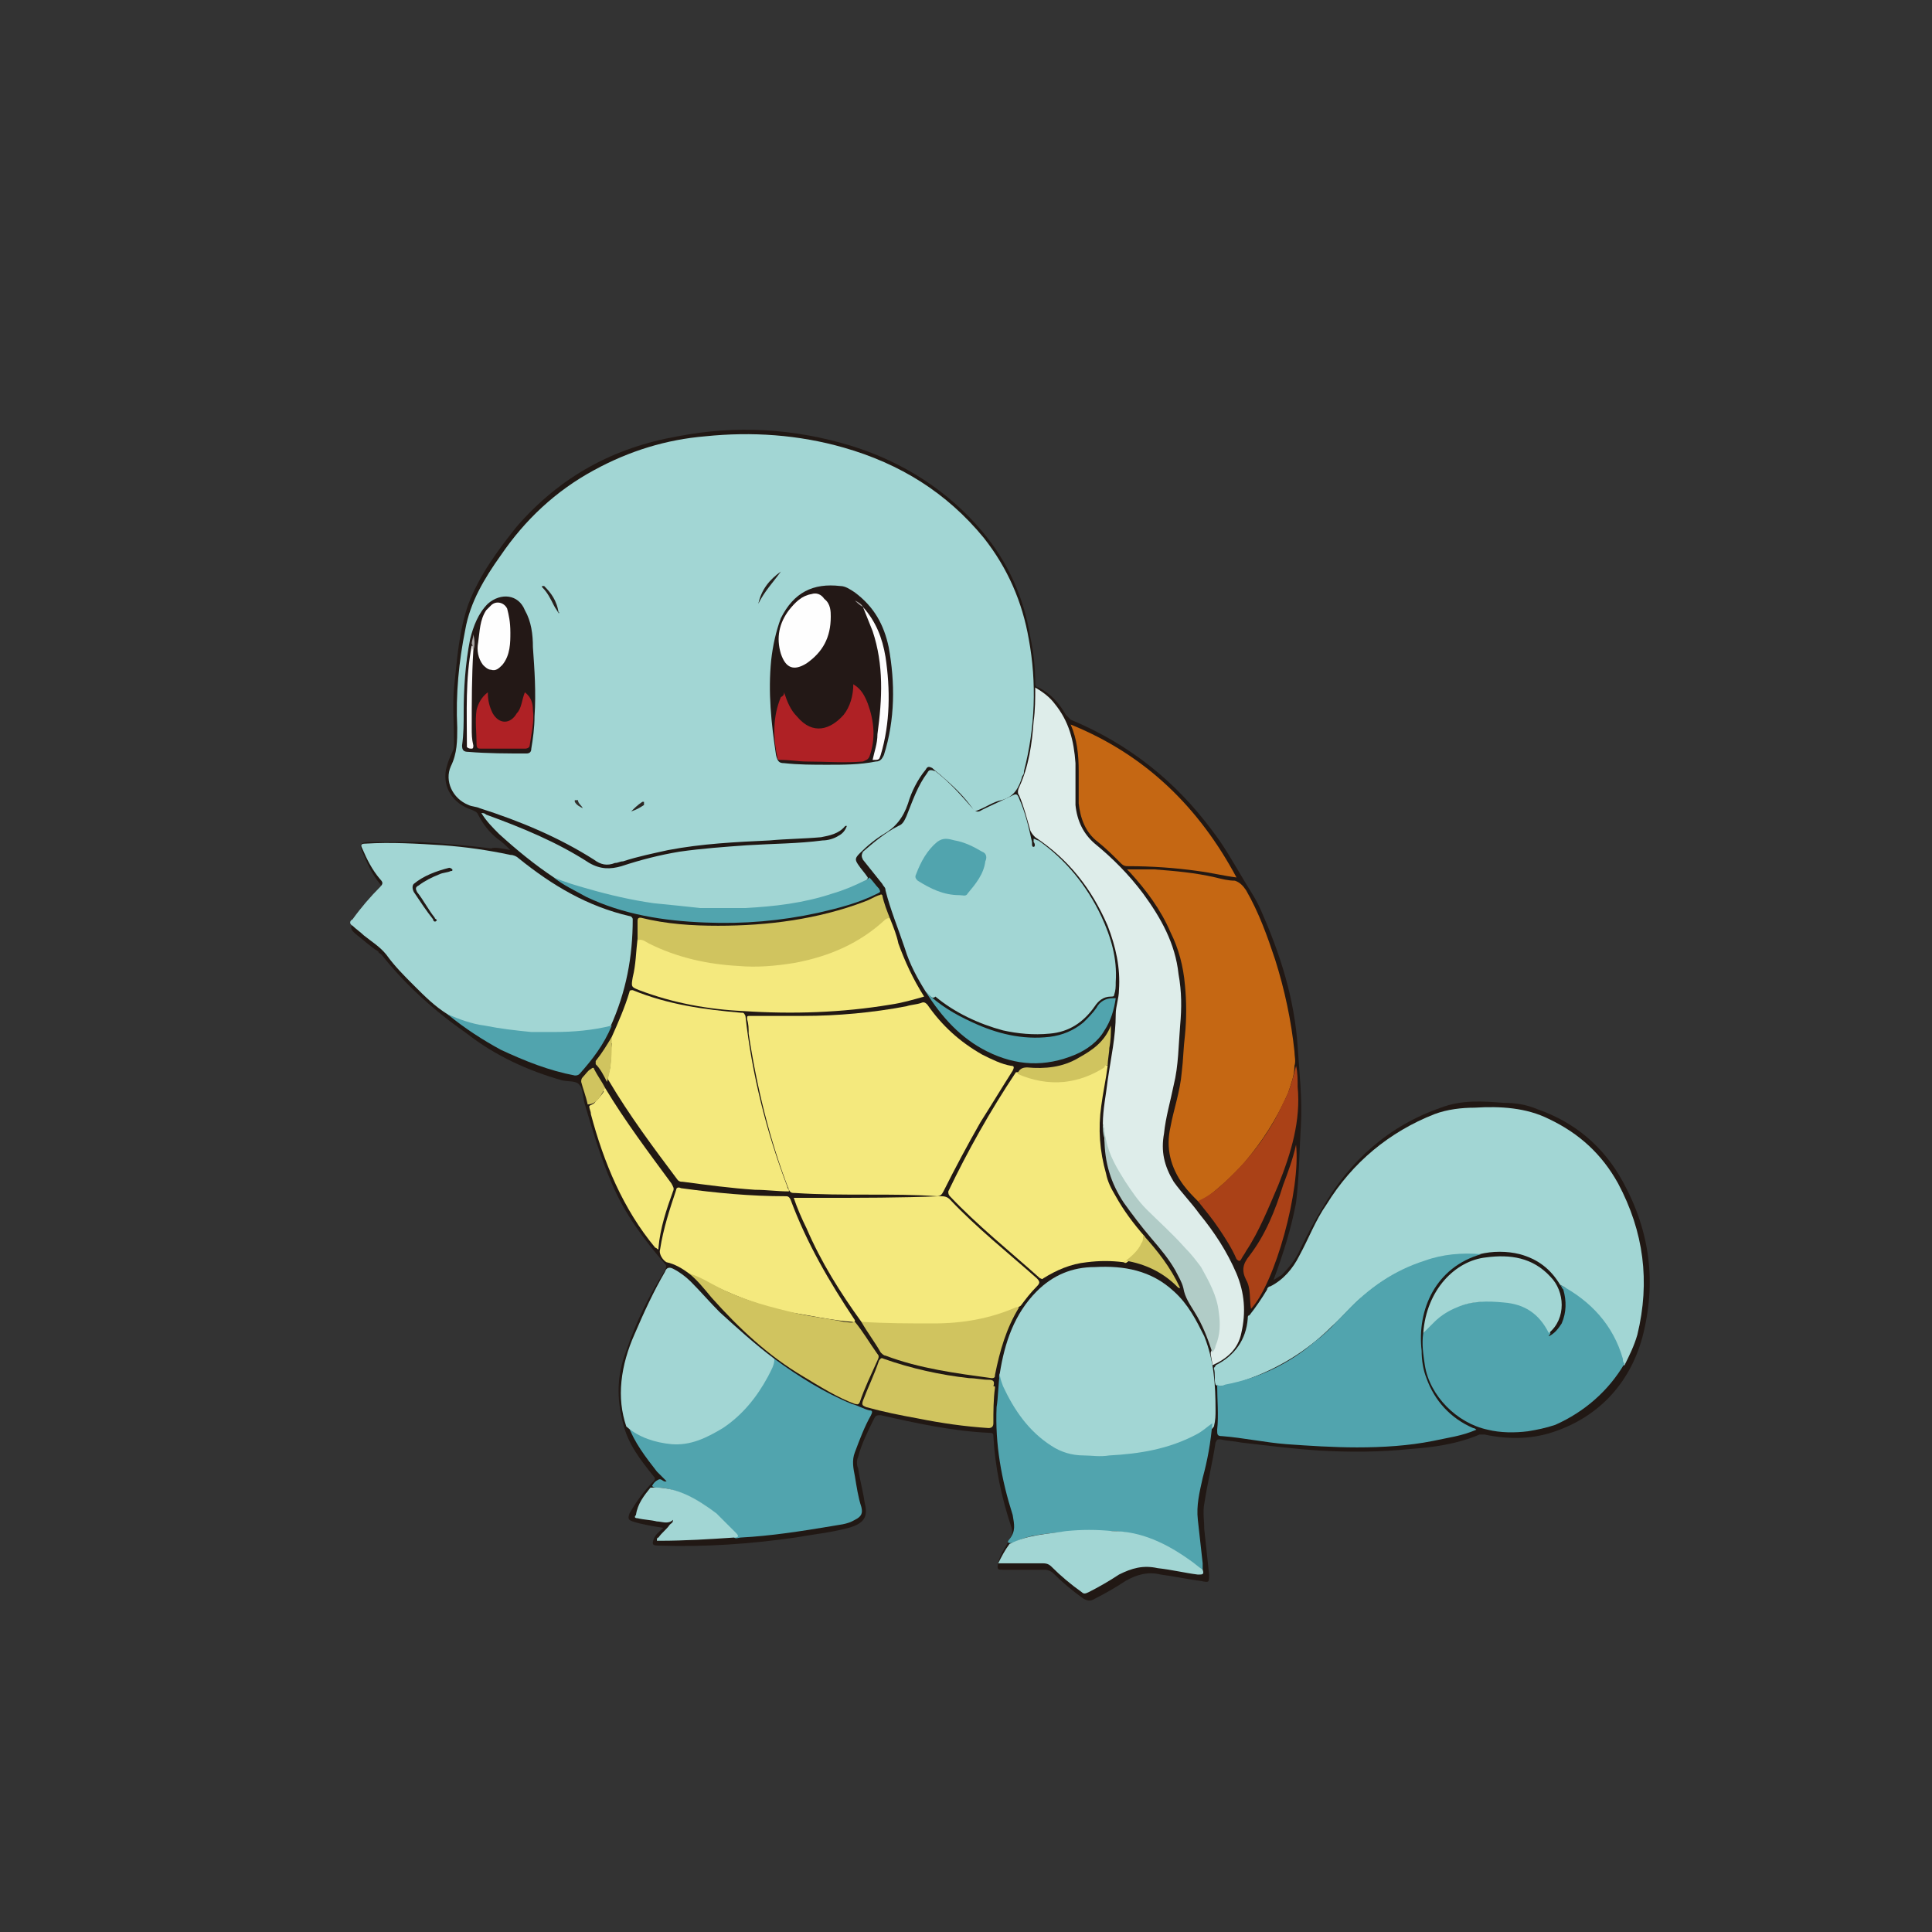 <?xml version="1.0" encoding="utf-8"?>
<!-- Generator: Adobe Illustrator 27.0.0, SVG Export Plug-In . SVG Version: 6.00 Build 0)  -->
<svg version="1.1" id="Capa_1" xmlns="http://www.w3.org/2000/svg" xmlns:xlink="http://www.w3.org/1999/xlink" x="0px" y="0px"
	 viewBox="0 0 120 120" style="enable-background:new 0 0 120 120;" xml:space="preserve">
<rect x="0" y="0" width="120" height="120" fill="#333333" stroke="none"/>
<style type="text/css">
	.st0{fill-rule:evenodd;clip-rule:evenodd;fill:#211814;}
	.st1{fill-rule:evenodd;clip-rule:evenodd;fill:#A2D6D4;}
	.st2{fill-rule:evenodd;clip-rule:evenodd;fill:#F4E97D;}
	.st3{fill-rule:evenodd;clip-rule:evenodd;fill:#DEEDEA;}
	.st4{fill-rule:evenodd;clip-rule:evenodd;fill:#C56713;}
	.st5{fill-rule:evenodd;clip-rule:evenodd;fill:#51A4AE;}
	.st6{fill-rule:evenodd;clip-rule:evenodd;fill:#F4E97E;}
	.st7{fill-rule:evenodd;clip-rule:evenodd;fill:#D0C45F;}
	.st8{fill-rule:evenodd;clip-rule:evenodd;fill:#AA4117;}
	.st9{fill-rule:evenodd;clip-rule:evenodd;fill:#B1CCC7;}
	.st10{fill-rule:evenodd;clip-rule:evenodd;fill:#231816;}
	.st11{fill-rule:evenodd;clip-rule:evenodd;fill:#261E1B;}
	.st12{fill-rule:evenodd;clip-rule:evenodd;fill:#27201D;}
	.st13{fill-rule:evenodd;clip-rule:evenodd;fill:#2C2724;}
	.st14{fill-rule:evenodd;clip-rule:evenodd;fill:#33322F;}
	.st15{fill-rule:evenodd;clip-rule:evenodd;fill:#231A17;}
	.st16{fill-rule:evenodd;clip-rule:evenodd;fill:#AF2125;}
	.st17{fill-rule:evenodd;clip-rule:evenodd;fill:#FEFEFE;}
	.st18{fill-rule:evenodd;clip-rule:evenodd;fill:#FDFDFD;}
	.st19{fill-rule:evenodd;clip-rule:evenodd;fill:#A8A4A3;}
	.st20{fill-rule:evenodd;clip-rule:evenodd;fill:#FBFBFA;}
</style>
<g>
	<g>
		<path class="st0" d="M31.7,52.8c-0.3-0.3-0.5-0.5-0.8-0.7c-0.5-0.4-0.9-0.9-1.2-1.5c-0.1-0.2-0.2-0.2-0.4-0.3
			c-1.2-0.4-1.8-1.4-1.6-2.5c0.1-0.4,0.2-0.7,0.4-1.1c0.1-0.2,0.1-0.3,0.1-0.5c0-1.2-0.1-2.4,0-3.5c0.2-1.8,0.3-3.5,0.9-5.2
			c0.7-1.8,1.8-3.3,3-4.8c2.7-3.1,6-4.9,10-5.6c3.6-0.7,7.2-0.5,10.8,0.6c3.2,1,6,2.8,8.1,5.3c1.6,1.9,2.6,4.1,3,6.6
			c0.2,0.9,0.3,1.9,0.3,2.8c0,0.1,0,0.3,0.2,0.3c0.8,0.4,1.3,1,1.7,1.7c0.1,0.1,0.2,0.2,0.3,0.3c3.6,1.5,6.5,3.8,8.8,6.9
			c0.7,0.9,1.2,1.8,1.8,2.8c0.4,0.7,0.9,1.4,1.2,2.1c1.2,2.7,2.1,5.5,2.3,8.5c0.1,1.6,0.3,3.3,0.2,4.9c-0.1,1.6-0.1,3.2-0.3,4.8
			c-0.3,1.6-0.8,3.2-1.4,4.8c0.2-0.1,0.3-0.2,0.5-0.3c0.5-0.5,0.9-1,1.2-1.7c0.4-0.8,0.8-1.6,1.3-2.4c1.7-3,4.2-5.2,7.4-6.3
			c1.3-0.5,2.6-0.4,3.9-0.3c0.7,0,1.4,0.1,2.1,0.4c2.3,0.8,4.1,2.3,5.3,4.5c1.7,3.1,2.1,6.3,1.2,9.7c-0.8,2.9-2.8,5-5.7,5.9
			c-1.3,0.4-2.7,0.4-4.1,0.1c-0.1,0-0.2,0-0.3,0c-1.4,0.6-2.9,0.8-4.3,0.9c-1.9,0.2-3.8,0.2-5.6,0.1c-1.6-0.1-3.2-0.3-4.9-0.5
			c-0.5-0.1-0.9-0.1-1.3-0.2c-0.2,0-0.2,0-0.3,0.2c-0.2,1.3-0.5,2.5-0.7,3.8c-0.1,0.5,0,1.1,0,1.6c0.1,0.9,0.2,1.9,0.3,2.8
			c0,0.5,0,0.5-0.5,0.4c-0.8-0.1-1.7-0.3-2.5-0.4c-0.8-0.2-1.5,0-2.2,0.4c-0.6,0.4-1.3,0.8-1.9,1.1c-0.3,0.2-0.5,0.1-0.7,0
			c-0.7-0.5-1.3-1-1.9-1.6c-0.1-0.1-0.3-0.2-0.5-0.2c-0.9,0-1.7,0-2.6,0c-0.3,0-0.4,0-0.3-0.4c0.1-0.6,0.5-1,0.7-1.5
			c0.2-0.3,0.2-0.5,0.1-0.8c-0.6-1.8-1-3.7-1.1-5.6c0-0.1,0-0.2-0.2-0.2c-2.3-0.1-4.6-0.6-6.8-1.1c-0.2,0-0.3,0-0.4,0.2
			c-0.4,0.8-0.8,1.6-1,2.4c-0.1,0.2-0.1,0.5,0,0.7c0.1,0.7,0.3,1.4,0.4,2.1c0.2,0.8,0.1,1.3-1,1.6c-1.1,0.3-2.2,0.4-3.3,0.6
			c-2.8,0.4-5.6,0.6-8.5,0.5c-0.4,0-0.4-0.1-0.3-0.4c0.1-0.3,0.4-0.5,0.6-0.7c-0.6-0.1-1.3-0.2-1.9-0.4C39,94.4,39,94.3,39.1,94
			c0.4-0.7,0.9-1.4,1.5-2c0.1-0.1,0.1-0.2,0-0.3c-0.8-1-1.6-2-1.9-3.3c-0.4-1.5-0.4-3,0.2-4.5c0.6-1.8,1.4-3.4,2.4-5
			c0.1-0.2,0.1-0.3,0-0.4c-1.3-1.5-2.5-3.1-3.3-5c-0.7-1.6-1.2-3.3-1.7-5c-0.1-0.4-0.1-0.9-0.3-1.1c-0.2-0.3-0.7-0.2-1.1-0.3
			c-2.1-0.6-4.1-1.5-5.9-2.9c-2-1.4-3.8-3-5.3-4.9c-0.1-0.1-0.2-0.1-0.2-0.2c-0.5-0.3-0.9-0.7-1.3-1c-0.5-0.4-0.5-0.5-0.1-1
			c0.5-0.6,1-1.2,1.5-1.8c0.1-0.1,0.2-0.2,0-0.4c-0.5-0.6-0.8-1.3-1.1-2c-0.2-0.4-0.1-0.6,0.4-0.6c1,0,2.1,0,3.2,0
			c1.5,0.1,2.9,0.2,4.4,0.4C30.7,52.6,31.2,52.7,31.7,52.8L31.7,52.8z"/>
		<path class="st1" d="M34.4,54.5c-1.2-0.8-2.3-1.7-3.4-2.7c-0.4-0.4-0.8-0.8-1.1-1.3c0.1,0,0.2,0,0.3,0.1c2.2,0.8,4.4,1.7,6.4,3
			c0.7,0.4,1.3,0.4,2,0.2c1.2-0.4,2.4-0.7,3.6-0.9c1.4-0.2,2.8-0.3,4.2-0.4c1.6-0.1,3.2-0.1,4.7-0.3c0.3,0,0.7-0.1,1-0.3
			c0.2-0.1,0.4-0.3,0.5-0.6c-0.1,0-0.1,0-0.1,0c-0.4,0.5-1,0.6-1.5,0.7c-1.1,0.1-2.1,0.1-3.2,0.2c-2.1,0.1-4.2,0.2-6.3,0.6
			c-0.9,0.2-1.9,0.4-2.8,0.7c-0.2,0-0.3,0.1-0.5,0.1c-0.5,0.2-0.9,0.1-1.3-0.2c-2.2-1.4-4.6-2.4-7.1-3.2c-0.2-0.1-0.5-0.1-0.7-0.2
			c-1-0.4-1.5-1.5-1.1-2.4c0.4-0.8,0.4-1.6,0.4-2.4c-0.1-2.1,0.1-4.1,0.5-6.1c0.3-1.7,1.2-3.2,2.2-4.6c1.5-2.2,3.4-4,5.8-5.3
			c2.2-1.2,4.5-1.9,6.9-2.1c2.9-0.3,5.8-0.1,8.6,0.7c3.5,1,6.4,2.8,8.7,5.6c1.5,1.9,2.4,4,2.8,6.3c0.5,2.7,0.4,5.5-0.3,8.2
			c0,0.1,0,0.2-0.1,0.3c-0.2,0.7-0.5,1.3-1.3,1.5c-0.5,0.1-0.9,0.4-1.4,0.6c-0.2,0.1-0.3,0.1-0.4-0.1c-0.5-0.7-1.1-1.3-1.8-1.9
			c-0.2-0.2-0.5-0.4-0.7-0.6c-0.2-0.1-0.3-0.1-0.4,0.1c-0.5,0.6-0.9,1.4-1.1,2.1c-0.3,0.9-0.8,1.5-1.5,1.9c-0.5,0.3-1,0.7-1.5,1.2
			c-0.3,0.3-0.3,0.4-0.1,0.7s0.4,0.5,0.6,0.8c0,0.2-0.2,0.2-0.3,0.3c-1.4,0.7-2.9,1.2-4.4,1.4c-1.2,0.2-2.3,0.3-3.5,0.3
			c-3.4,0.2-6.8-0.3-10-1.3C35.3,55,34.8,54.8,34.4,54.5L34.4,54.5z"/>
		<path class="st1" d="M96.9,79.8c-0.6-1-1.4-1.6-2.5-1.9c-0.8-0.2-1.7-0.2-2.5,0c-0.8,0.1-1.6,0.1-2.4,0.2
			c-1.8,0.4-3.3,1.1-4.7,2.3c-0.8,0.6-1.4,1.4-2.1,2c-1.5,1.5-3.3,2.6-5.3,3.3c-0.5,0.2-1,0.3-1.6,0.4c-0.1,0-0.2,0-0.3-0.1
			c-0.1-0.3,0-0.7-0.1-1c0-0.1,0.1-0.1,0.1-0.2c1.2-0.6,1.9-1.6,2-2.9c0-0.1,0-0.2,0.1-0.2c0.4-0.5,0.8-1.1,1.1-1.6
			c0-0.1,0.1-0.2,0.2-0.2c0.8-0.4,1.4-1.1,1.8-1.9c0.6-1.1,1-2.2,1.7-3.2c1.6-2.6,3.9-4.5,6.7-5.6c0.8-0.3,1.7-0.4,2.5-0.4
			c1.6-0.1,3.2,0,4.6,0.7c1.9,0.9,3.3,2.2,4.3,4c1.6,3,2,6.1,1.2,9.4c-0.2,0.7-0.5,1.3-0.8,1.9c-0.2,0-0.2-0.2-0.2-0.3
			c-0.3-0.9-0.7-1.7-1.3-2.5c-0.6-0.7-1.2-1.3-2-1.8C97.3,80,97.1,79.9,96.9,79.8L96.9,79.8z"/>
		<path class="st1" d="M57.5,61.6c-0.5-0.8-1-1.7-1.3-2.7c-0.4-1.2-0.9-2.4-1.2-3.6c0-0.2-0.1-0.2-0.2-0.4c-0.4-0.5-0.8-1-1.2-1.5
			c-0.1-0.2-0.1-0.3,0-0.5c0.7-0.6,1.4-1.2,2.2-1.6c0.3-0.1,0.4-0.4,0.5-0.6c0.4-1,0.7-1.9,1.3-2.7c0.1-0.2,0.2-0.2,0.5-0.1
			c0.9,0.7,1.6,1.5,2.3,2.3c0.2,0.2,0.3,0.3,0.6,0.1c0.6-0.3,1.3-0.6,1.9-0.9c0.2-0.1,0.3-0.1,0.4,0.2c0.4,0.9,0.6,1.8,0.8,2.7v0.1
			c0,0.1,0,0.2,0.1,0.2s0.1-0.2,0-0.3c0-0.1,0-0.1,0-0.2c0.1,0,0.2,0.1,0.3,0.1c1.7,1.2,3,2.8,3.9,4.7c0.6,1.3,1,2.6,0.9,4.1
			c0,0.3,0,0.5-0.1,0.8c0,0.1-0.1,0.1-0.2,0.1c-0.5,0-0.8,0.3-1,0.6c-0.7,1-1.6,1.6-2.8,1.7c-1,0.1-2,0-2.9-0.2
			c-1.5-0.4-3-1.1-4.2-2.1C57.9,62.1,57.7,61.8,57.5,61.6L57.5,61.6z"/>
		<path class="st2" d="M53.9,74.2c-1.5,0-3,0-4.5-0.1c-0.2,0-0.3,0-0.4-0.2c-1.2-3.1-2-6.4-2.5-9.7c0-0.3,0-0.6-0.1-0.9
			c0-0.2,0-0.2,0.2-0.2c1.1,0,2.2,0,3.3,0c2.1,0,4.3-0.2,6.4-0.6c0.3-0.1,0.6-0.1,0.9-0.2c0.2-0.1,0.3,0,0.4,0.1
			c0.9,1.3,2,2.3,3.4,3.1c0.6,0.3,1.2,0.6,1.8,0.7c0.2,0,0.2,0.1,0.1,0.3c-0.7,1.1-1.3,2.1-2,3.2c-0.8,1.4-1.6,2.9-2.3,4.3
			c-0.1,0.2-0.2,0.3-0.4,0.3C56.9,74.2,55.4,74.2,53.9,74.2L53.9,74.2z"/>
		<path class="st1" d="M27.8,63c-0.8-0.5-1.4-1.1-2.1-1.8c-0.6-0.6-1.2-1.2-1.7-1.9c-0.4-0.5-0.9-0.8-1.4-1.2
			c-0.2-0.2-0.5-0.4-0.7-0.6c-0.2-0.1-0.2-0.3,0-0.4c0.5-0.7,1.1-1.4,1.7-2c0.2-0.2,0.2-0.3,0-0.5c-0.5-0.6-0.8-1.2-1.1-1.9
			c-0.1-0.2-0.1-0.3,0.2-0.3c1.6-0.1,3.2,0,4.8,0.1c1.4,0.1,2.8,0.3,4.2,0.6c0.2,0,0.4,0.1,0.5,0.2c2.1,1.7,4.3,3,6.9,3.6
			c0.1,0,0.2,0.1,0.2,0.2c0,2.3-0.4,4.5-1.4,6.7c-0.1,0.1-0.2,0.1-0.4,0.2c-0.7,0.2-1.5,0.2-2.2,0.3c-1.3,0.1-2.6,0-3.9-0.2
			c-0.9-0.1-1.8-0.3-2.6-0.6C28.5,63.4,28.1,63.2,27.8,63L27.8,63z"/>
		<path class="st3" d="M68.5,69.8c0-0.9,0.2-1.8,0.3-2.7c0.2-1.4,0.5-2.7,0.5-4.1c0-0.5,0.2-1,0.2-1.5c0.1-1.4-0.2-2.7-0.7-4
			c-1-2.3-2.4-4.1-4.5-5.5c-0.1-0.1-0.2-0.2-0.3-0.4c-0.2-0.7-0.4-1.5-0.7-2.2c-0.1-0.1-0.1-0.3,0-0.5c0.6-1.3,0.8-2.7,0.9-4.1
			c0.1-0.7,0.1-1.4,0.1-2.1c0.5,0.3,0.9,0.6,1.2,1c0.9,1.1,1.2,2.3,1.3,3.7c0,0.9,0,1.7,0,2.6c0.1,1,0.5,1.8,1.2,2.4
			c1.1,0.9,2.1,1.9,3,3.1c1.1,1.5,2,3.1,2.2,5c0.2,1.1,0.2,2.1,0.1,3.2c-0.1,1.2-0.1,2.5-0.4,3.7c-0.2,1-0.5,2-0.6,3
			c-0.2,1.1,0,2,0.6,3c0.5,0.7,1.1,1.3,1.6,2c0.9,1.1,1.7,2.3,2.3,3.7c0.5,1.2,0.6,2.4,0.3,3.7c-0.2,1-0.9,1.6-1.8,2
			c0-0.3-0.1-0.5-0.1-0.8c0.6-1.3,0.4-2.6-0.1-3.9c-0.4-1-1.1-2-1.9-2.8c-0.7-0.7-1.4-1.3-2.1-2c-0.5-0.5-0.9-1.1-1.3-1.8
			c-0.5-0.8-1-1.7-1.2-2.7C68.6,70.5,68.6,70.2,68.5,69.8L68.5,69.8z"/>
		<path class="st1" d="M62.1,85.3c0.3-1.9,0.9-3.7,2.3-5.1c1-1,2.2-1.5,3.6-1.5c1.8-0.1,3.5,0.2,4.9,1.5c0.9,0.8,1.4,1.8,1.9,2.8
			c0.6,1.5,0.7,3,0.7,4.6c0,0.3,0,0.6-0.1,1c-0.2,0.3-0.6,0.5-0.9,0.7c-1.3,0.7-2.7,1.1-4.1,1.3c-0.8,0.1-1.6,0.1-2.4,0.1
			c-1.2,0-2.3-0.2-3.2-1c-1.1-1-2-2.1-2.6-3.5C62.1,85.8,62,85.5,62.1,85.3L62.1,85.3z"/>
		<path class="st4" d="M74.4,74.6c-0.3-0.3-0.6-0.6-0.9-1c-0.8-1.1-1.1-2.3-0.8-3.6c0.2-1.1,0.6-2.2,0.7-3.4
			c0.1-0.8,0.1-1.5,0.2-2.3c0.1-1,0.1-2.1,0-3.1c-0.1-1.2-0.4-2.3-0.9-3.3c-0.6-1.4-1.5-2.6-2.5-3.7c0,0-0.1-0.1-0.2-0.2
			c0.6,0,1.1,0,1.7,0c1.3,0.1,2.5,0.2,3.8,0.5c0.4,0.1,0.8,0.2,1.2,0.2c0.3,0.1,0.5,0.3,0.7,0.6c0.8,1.4,1.3,2.8,1.8,4.3
			c0.6,1.9,1,3.8,1.2,5.7c0,0.3,0.1,0.6,0,0.9c0,0.6-0.2,1.1-0.4,1.7c-0.7,1.6-1.6,3-2.7,4.3c-0.8,0.9-1.6,1.6-2.5,2.3
			C74.6,74.5,74.5,74.7,74.4,74.6L74.4,74.6z"/>
		<path class="st5" d="M75.6,86c0.1,0.1,0.3,0.1,0.5,0c2.1-0.4,4-1.3,5.6-2.7c0.7-0.5,1.3-1.2,1.9-1.8c1.4-1.5,3-2.6,4.9-3.2
			c1.1-0.4,2.3-0.5,3.5-0.4c-2.8,0.8-4,3.4-3.7,6c0,0.6,0.1,1.2,0.3,1.7c0.5,1.4,1.5,2.5,2.9,3.1c0,0,0.1,0,0.2,0.1
			c-0.9,0.4-1.8,0.5-2.7,0.7c-1.5,0.3-3.1,0.4-4.7,0.4c-1.5,0-3-0.1-4.4-0.2c-1.3-0.1-2.7-0.4-4-0.5c-0.3,0-0.3-0.1-0.3-0.4
			C75.7,87.9,75.6,86.9,75.6,86L75.6,86z"/>
		<path class="st2" d="M68.8,66.2c-0.1,0.8-0.3,1.7-0.4,2.5c-0.2,1.4-0.1,2.8,0.3,4.2c0.1,0.5,0.3,0.9,0.6,1.4
			c0.5,0.9,1.1,1.7,1.8,2.5c0.1,0.3,0,0.5-0.2,0.7c-0.2,0.4-0.6,0.7-0.9,0.9c0,0-0.1,0.1-0.2,0c-0.8-0.1-1.5-0.1-2.3,0
			c-1,0.1-1.9,0.5-2.7,1c-0.1,0.1-0.1,0-0.2,0c-1.9-1.7-3.9-3.3-5.6-5.1c-0.1-0.1-0.1-0.2-0.1-0.3c1.2-2.5,2.6-5,4.2-7.4l0,0
			c0.1,0,0.2,0,0.3,0c0.7,0.3,1.5,0.5,2.2,0.5c1,0,1.9-0.3,2.8-0.8c0.1-0.1,0.2-0.1,0.3-0.2C68.7,66.2,68.8,66.2,68.8,66.2
			L68.8,66.2z"/>
		<path class="st2" d="M38,64.4c0.4-0.9,0.8-1.8,1.1-2.8c0-0.1,0.1-0.1,0.2-0.1c2.2,0.9,4.4,1.2,6.7,1.4c0.2,0,0.2,0,0.3,0.2
			c0.4,3.6,1.3,7.2,2.6,10.6c0,0.1,0.1,0.2,0.1,0.2s0,0,0,0.1c-0.7,0-1.4-0.1-2.1-0.1c-1.5-0.1-3-0.3-4.5-0.5c-0.1,0-0.2,0-0.3-0.1
			c-1.5-2-3-4-4.3-6.2c-0.1-0.1,0-0.3,0-0.4c0.2-0.6,0.1-1.2,0.2-1.9C37.9,64.8,37.9,64.6,38,64.4L38,64.4z"/>
		<path class="st5" d="M48.1,84.4c1.5,1.1,3.1,2.1,4.8,2.8c0.4,0.1,0.7,0.3,1.1,0.4c0.2,0,0.2,0.1,0.1,0.3c-0.4,0.7-0.7,1.5-1,2.3
			c-0.2,0.5-0.1,1,0,1.5c0.1,0.6,0.2,1.3,0.4,1.9c0.1,0.4,0,0.6-0.4,0.8c-0.5,0.3-1,0.3-1.5,0.4c-1.8,0.3-3.7,0.6-5.6,0.7
			c-0.1,0-0.3,0.1-0.4,0c0-0.1,0.1-0.2,0-0.3c-1-1.1-2-2-3.4-2.5c-0.5-0.2-0.9-0.3-1.4-0.3c-0.1,0-0.2,0-0.3-0.1
			c0.1-0.2,0.2-0.3,0.4-0.4s0.3,0.2,0.5,0.1c-0.2-0.2-0.4-0.4-0.6-0.6c-0.7-0.9-1.4-1.8-1.8-2.9v-0.1c0.1,0,0.2,0,0.3,0.1
			c1.1,0.8,2.3,1.1,3.6,0.9c0.9-0.2,1.8-0.6,2.5-1.2C46.6,87.2,47.5,86,48.1,84.4C48.1,84.5,48.1,84.4,48.1,84.4L48.1,84.4z"/>
		<path class="st2" d="M53.5,82.1c-1.3-1.8-2.5-3.7-3.4-5.8c-0.3-0.6-0.6-1.3-0.8-1.9c0.6,0,1.2,0,1.7,0c2.5,0,4.9,0,7.4-0.1
			c0.2,0,0.4,0,0.6,0.2c1.7,1.8,3.6,3.3,5.4,4.9c0.2,0.2,0.2,0.3,0,0.5c-0.4,0.4-0.7,0.8-1,1.2c-0.6,0.4-1.4,0.6-2.1,0.8
			c-1.1,0.3-2.3,0.4-3.5,0.4c-0.8,0-1.6,0-2.4,0c-0.5,0-1-0.1-1.5-0.1C53.7,82.2,53.6,82.2,53.5,82.1z"/>
		<path class="st5" d="M96.9,79.8c1.9,1,3.3,2.5,3.9,4.6c0,0.1,0,0.2,0.1,0.3c-1,1.7-2.5,3-4.3,3.8c-0.6,0.2-1.1,0.3-1.7,0.4
			c-0.8,0.1-1.7,0.1-2.5-0.1c-1.9-0.4-3.6-2.1-3.9-4c-0.1-0.7-0.2-1.3-0.1-2c0.5-0.7,1.2-1.3,2-1.6c0.9-0.4,1.9-0.4,2.9-0.4
			c0.3,0,0.6,0,0.9,0.1c1,0.3,1.7,0.9,2.1,1.9c0,0.1-0.1,0.1-0.1,0.2c0.4-0.2,0.6-0.5,0.8-0.8c0.3-0.7,0.3-1.4,0.1-2.1
			C97,80,97,79.9,96.9,79.8L96.9,79.8z"/>
		<path class="st5" d="M62.1,85.3c0,0.3,0.1,0.5,0.2,0.8c0.7,1.5,1.6,2.8,3,3.7c0.6,0.4,1.3,0.6,2,0.6c0.5,0,1,0.1,1.6,0
			c1.9-0.1,3.7-0.4,5.4-1.3c0.4-0.2,0.7-0.5,1-0.7c-0.1,1.2-0.3,2.3-0.6,3.4c-0.2,0.9-0.4,1.7-0.3,2.6s0.2,1.8,0.3,2.7
			c0,0.1,0,0.3,0,0.4c-0.2,0-0.3-0.1-0.4-0.2c-0.9-0.7-1.9-1.2-2.9-1.7c-0.8-0.3-1.6-0.5-2.4-0.5c-1.6,0-3.3,0-4.9,0.3
			c-0.4,0.1-0.7,0.2-1.1,0.4c-0.1,0-0.2,0.1-0.4,0c0,0,0-0.1,0.1-0.2c0.4-0.5,0.3-0.9,0.2-1.5c-0.7-2.2-1.1-4.4-1-6.7
			C62,86.8,62,86,62.1,85.3L62.1,85.3z"/>
		<path class="st1" d="M48.1,84.4c0,0.4-0.2,0.7-0.4,1.1c-0.7,1.3-1.6,2.4-2.8,3.2c-1,0.6-2,1.1-3.2,1c-1-0.1-2-0.4-2.8-1.1
			c-0.3-0.9-0.4-1.8-0.3-2.8c0.1-1,0.4-2,0.8-2.9c0.6-1.4,1.2-2.7,1.9-3.9c0.1-0.3,0.3-0.3,0.5-0.2c0.4,0.2,0.8,0.5,1.1,0.8
			c0.6,0.6,1.2,1.3,1.8,1.9C45.8,82.5,46.9,83.5,48.1,84.4L48.1,84.4z"/>
		<path class="st6" d="M42.8,79.1c-0.4-0.3-0.9-0.6-1.4-0.7c-0.2-0.1-0.5-0.5-0.4-0.8c0.2-1.3,0.6-2.5,1-3.7c0-0.1,0.1-0.2,0.3-0.1
			c2.2,0.3,4.3,0.5,6.5,0.5c0.1,0,0.2,0,0.3,0.2c1,2.7,2.4,5.1,4,7.5c0,0.2-0.1,0.1-0.2,0.1c-1.3-0.1-2.6-0.4-3.9-0.6
			c-1.9-0.4-3.6-1.1-5.4-2C43.4,79.4,43.1,79.3,42.8,79.1L42.8,79.1z"/>
		<path class="st6" d="M55.3,57.1c0.2,0.5,0.4,1,0.5,1.5c0.4,1.1,0.9,2.2,1.6,3.3c-0.7,0.2-1.4,0.4-2.1,0.5c-3,0.5-6.1,0.6-9.1,0.4
			c-2.2-0.1-4.4-0.5-6.5-1.3c-0.5-0.2-0.5-0.2-0.4-0.8c0.2-0.8,0.2-1.6,0.3-2.4c0.1-0.2,0.3-0.1,0.4,0c0.9,0.4,1.9,0.8,2.9,1
			c1.5,0.4,3.1,0.5,4.6,0.5c2.4-0.1,4.6-0.8,6.6-2.1c0.3-0.2,0.6-0.5,0.8-0.7C55.1,57,55.2,56.9,55.3,57.1L55.3,57.1z"/>
		<path class="st4" d="M76.8,54.5c-0.8-0.1-1.6-0.3-2.4-0.4c-1.4-0.2-2.9-0.3-4.3-0.3c-0.2,0-0.3,0-0.5-0.2
			c-0.5-0.5-0.9-0.9-1.4-1.3c-0.8-0.6-1.1-1.5-1.2-2.4c0-0.7,0-1.4,0-2c0-1-0.1-2-0.5-2.9C71.2,46.9,74.5,50.2,76.8,54.5z"/>
		<path class="st7" d="M55.3,57.1c-0.1-0.1-0.1-0.1-0.3,0c-1.6,1.5-3.5,2.3-5.6,2.7C48.2,60,47,60.1,45.9,60
			c-1.9-0.1-3.8-0.5-5.6-1.4c-0.2-0.1-0.4-0.3-0.7-0.2c0-0.4,0-0.8,0-1.2c0-0.2,0.1-0.2,0.2-0.2c1.6,0.4,3.2,0.5,4.8,0.5
			c3.1,0,6.2-0.4,9.1-1.5c0.3-0.1,0.6-0.3,0.9-0.4c0.1,0,0.1-0.1,0.2,0C54.9,56.1,55.1,56.6,55.3,57.1L55.3,57.1z"/>
		<path class="st7" d="M42.8,79.1c0.7,0.2,1.3,0.6,1.9,0.9c1.6,0.8,3.2,1.2,4.9,1.6c0.9,0.2,1.9,0.3,2.8,0.5c0.2,0,0.5,0.1,0.7,0
			c0.5,0.6,0.9,1.3,1.4,2c0.1,0.1,0.1,0.2,0,0.4c-0.4,0.9-0.8,1.7-1.1,2.6c-0.1,0.2-0.2,0.1-0.3,0.1c-1.1-0.4-2.2-1.1-3.2-1.7
			c-2.2-1.3-4-3-5.7-4.9C43.7,80,43.3,79.5,42.8,79.1z"/>
		<path class="st1" d="M62.7,95.9L62.7,95.9c1.2-0.6,2.3-0.6,3.5-0.8c1-0.1,1.9-0.1,2.9,0c1.8,0,3.4,0.8,4.8,1.8
			c0.3,0.2,0.5,0.4,0.8,0.6c0.1,0.3,0,0.3-0.3,0.3c-0.8-0.1-1.6-0.3-2.5-0.4c-0.9-0.2-1.6,0-2.4,0.4c-0.6,0.4-1.3,0.8-1.9,1.1
			c-0.2,0.1-0.3,0.1-0.4,0c-0.7-0.5-1.3-1-1.9-1.6c-0.2-0.2-0.4-0.2-0.6-0.2c-0.9,0-1.8,0-2.7,0C62.2,96.7,62.4,96.3,62.7,95.9
			L62.7,95.9z"/>
		<path class="st8" d="M74.4,74.6c0.7-0.3,1.3-0.8,1.8-1.3c1.5-1.4,2.7-3,3.5-4.8c0.4-0.7,0.6-1.5,0.8-2.3c0.1,0.4,0.1,0.9,0.1,1.3
			c0.2,2.1-0.4,4.1-1.2,6.1c-0.6,1.4-1.2,2.9-2,4.1c-0.1,0.2-0.2,0.3-0.3,0.5c-0.1,0.2-0.2,0.1-0.3,0c-0.3-0.7-0.7-1.3-1.1-1.9
			C75.3,75.7,74.8,75.1,74.4,74.6z"/>
		<path class="st7" d="M61.8,86.2c-0.1,0.7-0.1,1.5-0.1,2.2c0,0.2-0.1,0.3-0.3,0.3c-1.5-0.1-2.9-0.3-4.4-0.6
			c-1.1-0.2-2.1-0.4-3.2-0.7c-0.2-0.1-0.3-0.1-0.2-0.4c0.3-0.8,0.7-1.6,1-2.5c0.1-0.1,0.1-0.2,0.3-0.1c1.7,0.6,3.5,1,5.3,1.2
			c0.4,0,0.8,0.1,1.2,0.1c0.3,0,0.4,0.1,0.3,0.4C61.8,86.1,61.8,86.1,61.8,86.2L61.8,86.2z"/>
		<path class="st7" d="M53.5,82.1c1.5,0.1,3,0.1,4.5,0.1c1.8,0,3.5-0.3,5.1-1c0,0,0.1,0,0.2,0c-0.8,1.3-1.2,2.7-1.5,4.2
			c0,0.1,0,0.2-0.2,0.2c-2.2-0.3-4.5-0.6-6.6-1.4c-0.1,0-0.2-0.1-0.3-0.2C54.3,83.3,53.9,82.8,53.5,82.1L53.5,82.1z"/>
		<path class="st1" d="M96.2,82.8C96.2,82.8,96.1,82.8,96.2,82.8c-0.6-1.2-1.5-1.8-2.8-1.9c-1-0.1-2-0.1-2.9,0.3
			c-0.5,0.2-1,0.5-1.4,0.9c-0.2,0.2-0.5,0.5-0.7,0.7c0.2-2.7,2-4.5,3.9-4.7c1.5-0.2,2.9,0,4,1.2C97.2,80.2,97.3,81.9,96.2,82.8
			L96.2,82.8z"/>
		<path class="st2" d="M37.6,67.6c1.2,2,2.7,4,4.1,5.9c0.1,0.2,0.2,0.3,0.1,0.5c-0.4,1.1-0.8,2.3-0.9,3.5c0,0,0,0,0,0.1
			c-0.1,0-0.1-0.1-0.2-0.1c-2-2.4-3.2-5.3-4-8.3c0-0.2-0.1-0.3-0.1-0.5c0.1-0.1,0.3-0.1,0.4-0.3c0.2-0.2,0.3-0.3,0.5-0.6
			C37.4,67.6,37.5,67.5,37.6,67.6L37.6,67.6z"/>
		<path class="st5" d="M34.4,54.5c0.7,0.3,1.4,0.5,2.1,0.7c1.4,0.4,2.7,0.7,4.1,0.9c1,0.1,2,0.2,2.9,0.3c1,0,1.9,0,2.8,0
			c1.8-0.1,3.6-0.3,5.4-0.9c0.7-0.2,1.4-0.5,2-0.8c0.1,0,0.2-0.1,0.3-0.2c0.2,0.2,0.4,0.5,0.6,0.7c0.1,0.2,0.1,0.2-0.1,0.3
			c-1.2,0.6-2.4,0.9-3.7,1.2c-2.3,0.5-4.6,0.7-7,0.6c-2.6-0.1-5.1-0.5-7.4-1.6C35.7,55.3,35,55,34.4,54.5z"/>
		<path class="st5" d="M57.5,61.6c0.8,0.8,1.8,1.4,2.9,1.9c1.5,0.7,3.1,1.1,4.8,0.9c0.8-0.1,1.5-0.4,2.1-0.9
			c0.3-0.3,0.6-0.6,0.8-0.9c0.2-0.4,0.6-0.6,1-0.6c0.1,0,0.2,0,0.2,0c-0.1,0.7-0.3,1.4-0.7,2c-0.4,0.7-1.1,1.2-1.8,1.5
			c-1.9,0.8-3.7,0.7-5.5-0.2C59.7,64.5,58.5,63.2,57.5,61.6C57.5,61.7,57.5,61.7,57.5,61.6L57.5,61.6z"/>
		<path class="st5" d="M27.8,63c0.7,0.3,1.5,0.6,2.3,0.7c1,0.2,1.9,0.3,2.9,0.4c0.5,0,1,0,1.4,0c1.2,0,2.4-0.1,3.6-0.4
			c-0.5,1.2-1.2,2.1-2,3c-0.1,0.1-0.2,0.1-0.3,0.1c-1.6-0.3-3.1-0.9-4.6-1.6C30,64.6,28.9,63.9,27.8,63L27.8,63z"/>
		<path class="st9" d="M68.5,69.8c0.1,0.3,0.1,0.6,0.2,1c0.2,1,0.7,1.8,1.2,2.6c0.4,0.6,0.8,1.2,1.3,1.7c0.8,0.8,1.6,1.5,2.4,2.4
			c0.4,0.4,0.7,0.8,1,1.2c0.5,0.9,1,1.8,1.1,2.8c0.1,0.7,0.1,1.4-0.2,2.1c0,0.1-0.1,0.3-0.2,0.4c-0.3-0.9-0.6-1.7-1.1-2.5
			c-0.3-0.5-0.6-0.9-0.7-1.5c-0.1-0.4-0.3-0.7-0.5-1.1c-0.4-0.7-0.9-1.3-1.5-2s-1.2-1.5-1.7-2.2c-0.8-1.2-1.2-2.5-1.2-4
			C68.5,70.4,68.5,70.1,68.5,69.8z"/>
		<path class="st1" d="M40.4,92.4c1.6-0.1,2.9,0.7,4.1,1.6c0.4,0.4,0.8,0.8,1.2,1.2c0.2,0.2,0.2,0.3-0.1,0.3
			c-1.5,0.1-3.1,0.2-4.6,0.2c-0.1,0-0.2,0-0.2,0c0-0.1,0-0.2,0.1-0.2c0.2-0.3,0.5-0.5,0.7-0.8c0.1-0.1,0.2-0.1,0.2-0.3l0,0
			c-0.3,0.3-0.7,0.1-1,0.1c-0.4-0.1-0.8-0.1-1.2-0.2c-0.2,0-0.2-0.1-0.1-0.2C39.6,93.4,40,92.9,40.4,92.4L40.4,92.4z"/>
		<path class="st8" d="M77.7,81.3c-0.1-0.6,0-1.3-0.3-1.8c-0.3-0.6-0.2-1,0.2-1.5c1-1.3,1.6-2.8,2.1-4.4c0.3-0.8,0.6-1.6,0.8-2.5
			C80.8,73.9,79.2,79.7,77.7,81.3z"/>
		<path class="st7" d="M68.8,66.2c-0.1-0.1-0.2,0-0.2,0.1c-0.8,0.5-1.6,0.8-2.5,0.9c-1,0.1-2-0.1-2.9-0.5c0.1-0.3,0.3-0.4,0.6-0.4
			c1.1,0.1,2.2,0,3.2-0.6c0.9-0.5,1.6-1,2-2c0,0.5,0,0.9-0.1,1.4C68.9,65.4,68.8,65.8,68.8,66.2z"/>
		<path class="st7" d="M69.8,78.4c0.4-0.3,0.9-0.7,1.1-1.2c0.1-0.1,0.1-0.3,0.1-0.5c0.9,1,1.7,2,2.3,3.3c-0.1,0-0.1,0-0.2-0.1
			c-0.9-0.9-2-1.4-3.2-1.6C69.9,78.5,69.9,78.4,69.8,78.4L69.8,78.4z"/>
		<path class="st7" d="M37.6,67.6c-0.1,0-0.1,0.2-0.2,0.3c-0.2,0.4-0.5,0.7-0.9,0.7c-0.1-0.5-0.3-1-0.4-1.4c0-0.1,0-0.2,0.1-0.3
			c0.2-0.2,0.3-0.4,0.5-0.5c0.1-0.1,0.2-0.1,0.2,0C37.1,66.8,37.4,67.2,37.6,67.6L37.6,67.6z"/>
		<path class="st7" d="M38,64.4c0,1,0,1.9-0.3,2.8c-0.2-0.4-0.4-0.8-0.7-1.1c0-0.1,0-0.1,0-0.2C37.4,65.4,37.7,64.9,38,64.4L38,64.4
			z"/>
		<path class="st10" d="M51.4,47.5c-0.9,0-1.8,0-2.7-0.1c-0.3,0-0.4-0.1-0.5-0.5c-0.3-2-0.5-3.9-0.3-5.9c0.1-0.9,0.3-1.8,0.6-2.6
			c0.8-1.6,2-2.2,3.7-2c0.3,0,0.6,0.2,0.9,0.4c1.2,0.9,1.8,2,2.1,3.4c0.4,2.2,0.4,4.5-0.3,6.7c-0.1,0.2-0.2,0.4-0.5,0.4
			C53.4,47.5,52.4,47.5,51.4,47.5z"/>
		<path class="st10" d="M28.8,44.3c0-1.5,0.1-3.1,0.4-4.6c0.2-0.8,0.5-1.6,1.1-2.2c0.8-0.7,1.9-0.6,2.3,0.4c0.4,0.7,0.5,1.5,0.5,2.3
			c0.1,1.4,0.2,2.8,0.1,4.3c0,0.7-0.1,1.4-0.2,2c0,0.2-0.1,0.3-0.3,0.3c-1.2,0-2.4,0-3.6-0.1c-0.3,0-0.4-0.1-0.4-0.4
			C28.8,45.6,28.8,44.9,28.8,44.3z"/>
		<path class="st11" d="M47.1,37.5c0.2-0.9,0.7-1.5,1.4-2C48,36.2,47.5,36.7,47.1,37.5z"/>
		<path class="st12" d="M34.7,38.1c-0.1-0.2-0.2-0.3-0.3-0.5c-0.2-0.4-0.4-0.8-0.7-1.1c0,0-0.1-0.1,0-0.1h0.1
			C34.2,36.8,34.6,37.3,34.7,38.1C34.8,38,34.7,38,34.7,38.1L34.7,38.1z"/>
		<path class="st13" d="M39.2,50.4c0.2-0.2,0.4-0.4,0.7-0.6H40c0,0.1,0,0.1,0,0.2C39.7,50.2,39.5,50.3,39.2,50.4
			C39.2,50.5,39.2,50.4,39.2,50.4L39.2,50.4z"/>
		<path class="st14" d="M36.2,50.2c-0.2-0.1-0.4-0.2-0.5-0.4v-0.1c0.1,0,0.1,0,0.2,0C35.9,49.9,36.1,50,36.2,50.2L36.2,50.2z"/>
		<path class="st5" d="M59.6,55.6c-1,0-1.8-0.4-2.6-0.9c-0.1-0.1-0.2-0.2-0.1-0.4c0.3-0.8,0.7-1.5,1.3-2c0.4-0.3,0.7-0.2,1.1-0.1
			c0.6,0.1,1.2,0.4,1.7,0.7c0.3,0.1,0.3,0.4,0.2,0.6c-0.1,0.8-0.6,1.4-1.1,2C60,55.7,59.8,55.6,59.6,55.6L59.6,55.6z"/>
		<path class="st15" d="M27.9,53.9c0,0,0.1,0,0.2,0.1c0,0.1,0,0.1-0.1,0.1c-0.2,0.1-0.5,0.1-0.7,0.2c-0.5,0.2-0.9,0.4-1.3,0.7
			c-0.2,0.1-0.2,0.2-0.1,0.4c0.4,0.5,0.7,1.1,1.1,1.6c0,0.1,0.2,0.1,0.1,0.2c-0.1,0.1-0.2,0-0.2-0.1c-0.4-0.5-0.8-1.1-1.2-1.7
			c-0.1-0.2-0.1-0.4,0-0.5C26.3,54.4,27.1,54.1,27.9,53.9L27.9,53.9z"/>
		<path class="st16" d="M48.7,43c0.2,0.6,0.4,1.1,0.8,1.5c1,1.2,2.1,0.8,2.9-0.1c0.4-0.5,0.6-1.2,0.6-1.9c0.5,0.3,0.7,0.7,0.9,1.2
			c0.4,1.1,0.5,2.2,0.1,3.3c-0.1,0.2-0.2,0.2-0.4,0.3c-1.2,0.1-2.3,0-3.5,0c-0.5,0-1-0.1-1.6-0.1c-0.1,0-0.2,0-0.2-0.1
			c-0.3-1.3-0.3-2.6,0.2-3.8C48.7,43.2,48.7,43.1,48.7,43z"/>
		<path class="st17" d="M51.6,38.3c0,1.3-0.5,2.2-1.5,2.9c-0.8,0.5-1.3,0.3-1.6-0.6c-0.3-1-0.1-1.9,0.5-2.7c0.4-0.5,0.8-0.9,1.4-1
			c0.3-0.1,0.6,0,0.8,0.3C51.6,37.5,51.6,38,51.6,38.3z"/>
		<path class="st18" d="M53.6,37.7c0.8,0.9,1.2,1.9,1.4,3.1c0.3,2,0.3,4.1-0.3,6.1c-0.1,0.3-0.1,0.3-0.5,0.3c0.1-0.5,0.3-1,0.3-1.6
			c0.3-2.2,0.4-4.3-0.3-6.4C54,38.7,53.8,38.2,53.6,37.7C53.5,37.7,53.5,37.7,53.6,37.7L53.6,37.7z"/>
		<path class="st19" d="M53.6,37.7L53.6,37.7c-0.2-0.1-0.4-0.3-0.5-0.4C53.3,37.4,53.5,37.5,53.6,37.7z"/>
		<path class="st16" d="M32.6,43c0.4,0.3,0.5,0.7,0.5,1.1c0.1,0.7-0.1,1.5-0.2,2.2c0,0.1-0.1,0.2-0.3,0.2c-0.9,0-1.8,0-2.7,0
			c-0.2,0-0.3,0-0.3-0.3c0-0.7-0.1-1.4,0-2.1c0.1-0.4,0.3-0.8,0.7-1.1c0,0.5,0.1,0.9,0.3,1.3c0.4,0.7,1.1,0.7,1.5,0
			C32.4,44,32.4,43.5,32.6,43L32.6,43z"/>
		<path class="st17" d="M31.7,39.3c0,0.6,0,1.4-0.5,2c-0.2,0.2-0.4,0.4-0.7,0.3c-0.2,0-0.4-0.2-0.5-0.3c-0.3-0.4-0.4-0.9-0.3-1.4
			c0.1-0.7,0.1-1.4,0.5-2c0.1-0.1,0.2-0.2,0.3-0.3c0.3-0.3,0.8-0.2,1,0.2C31.6,38.2,31.7,38.6,31.7,39.3L31.7,39.3z"/>
		<path class="st20" d="M29.4,40.4c-0.1,1.6-0.1,3.2-0.1,4.8c0,0.4,0,0.7,0.1,1.1c0,0.1,0,0.2-0.1,0.2s-0.2,0-0.3-0.1v-0.1
			c0-2.1-0.1-4.1,0.3-6.2C29.5,40.2,29.4,40.3,29.4,40.4L29.4,40.4z"/>
		<path class="st19" d="M29.4,40.4c-0.1-0.1,0-0.3-0.1-0.4c0-0.2,0.1-0.4,0.1-0.6C29.5,39.8,29.5,40.1,29.4,40.4z"/>
	</g>
</g>
</svg>
